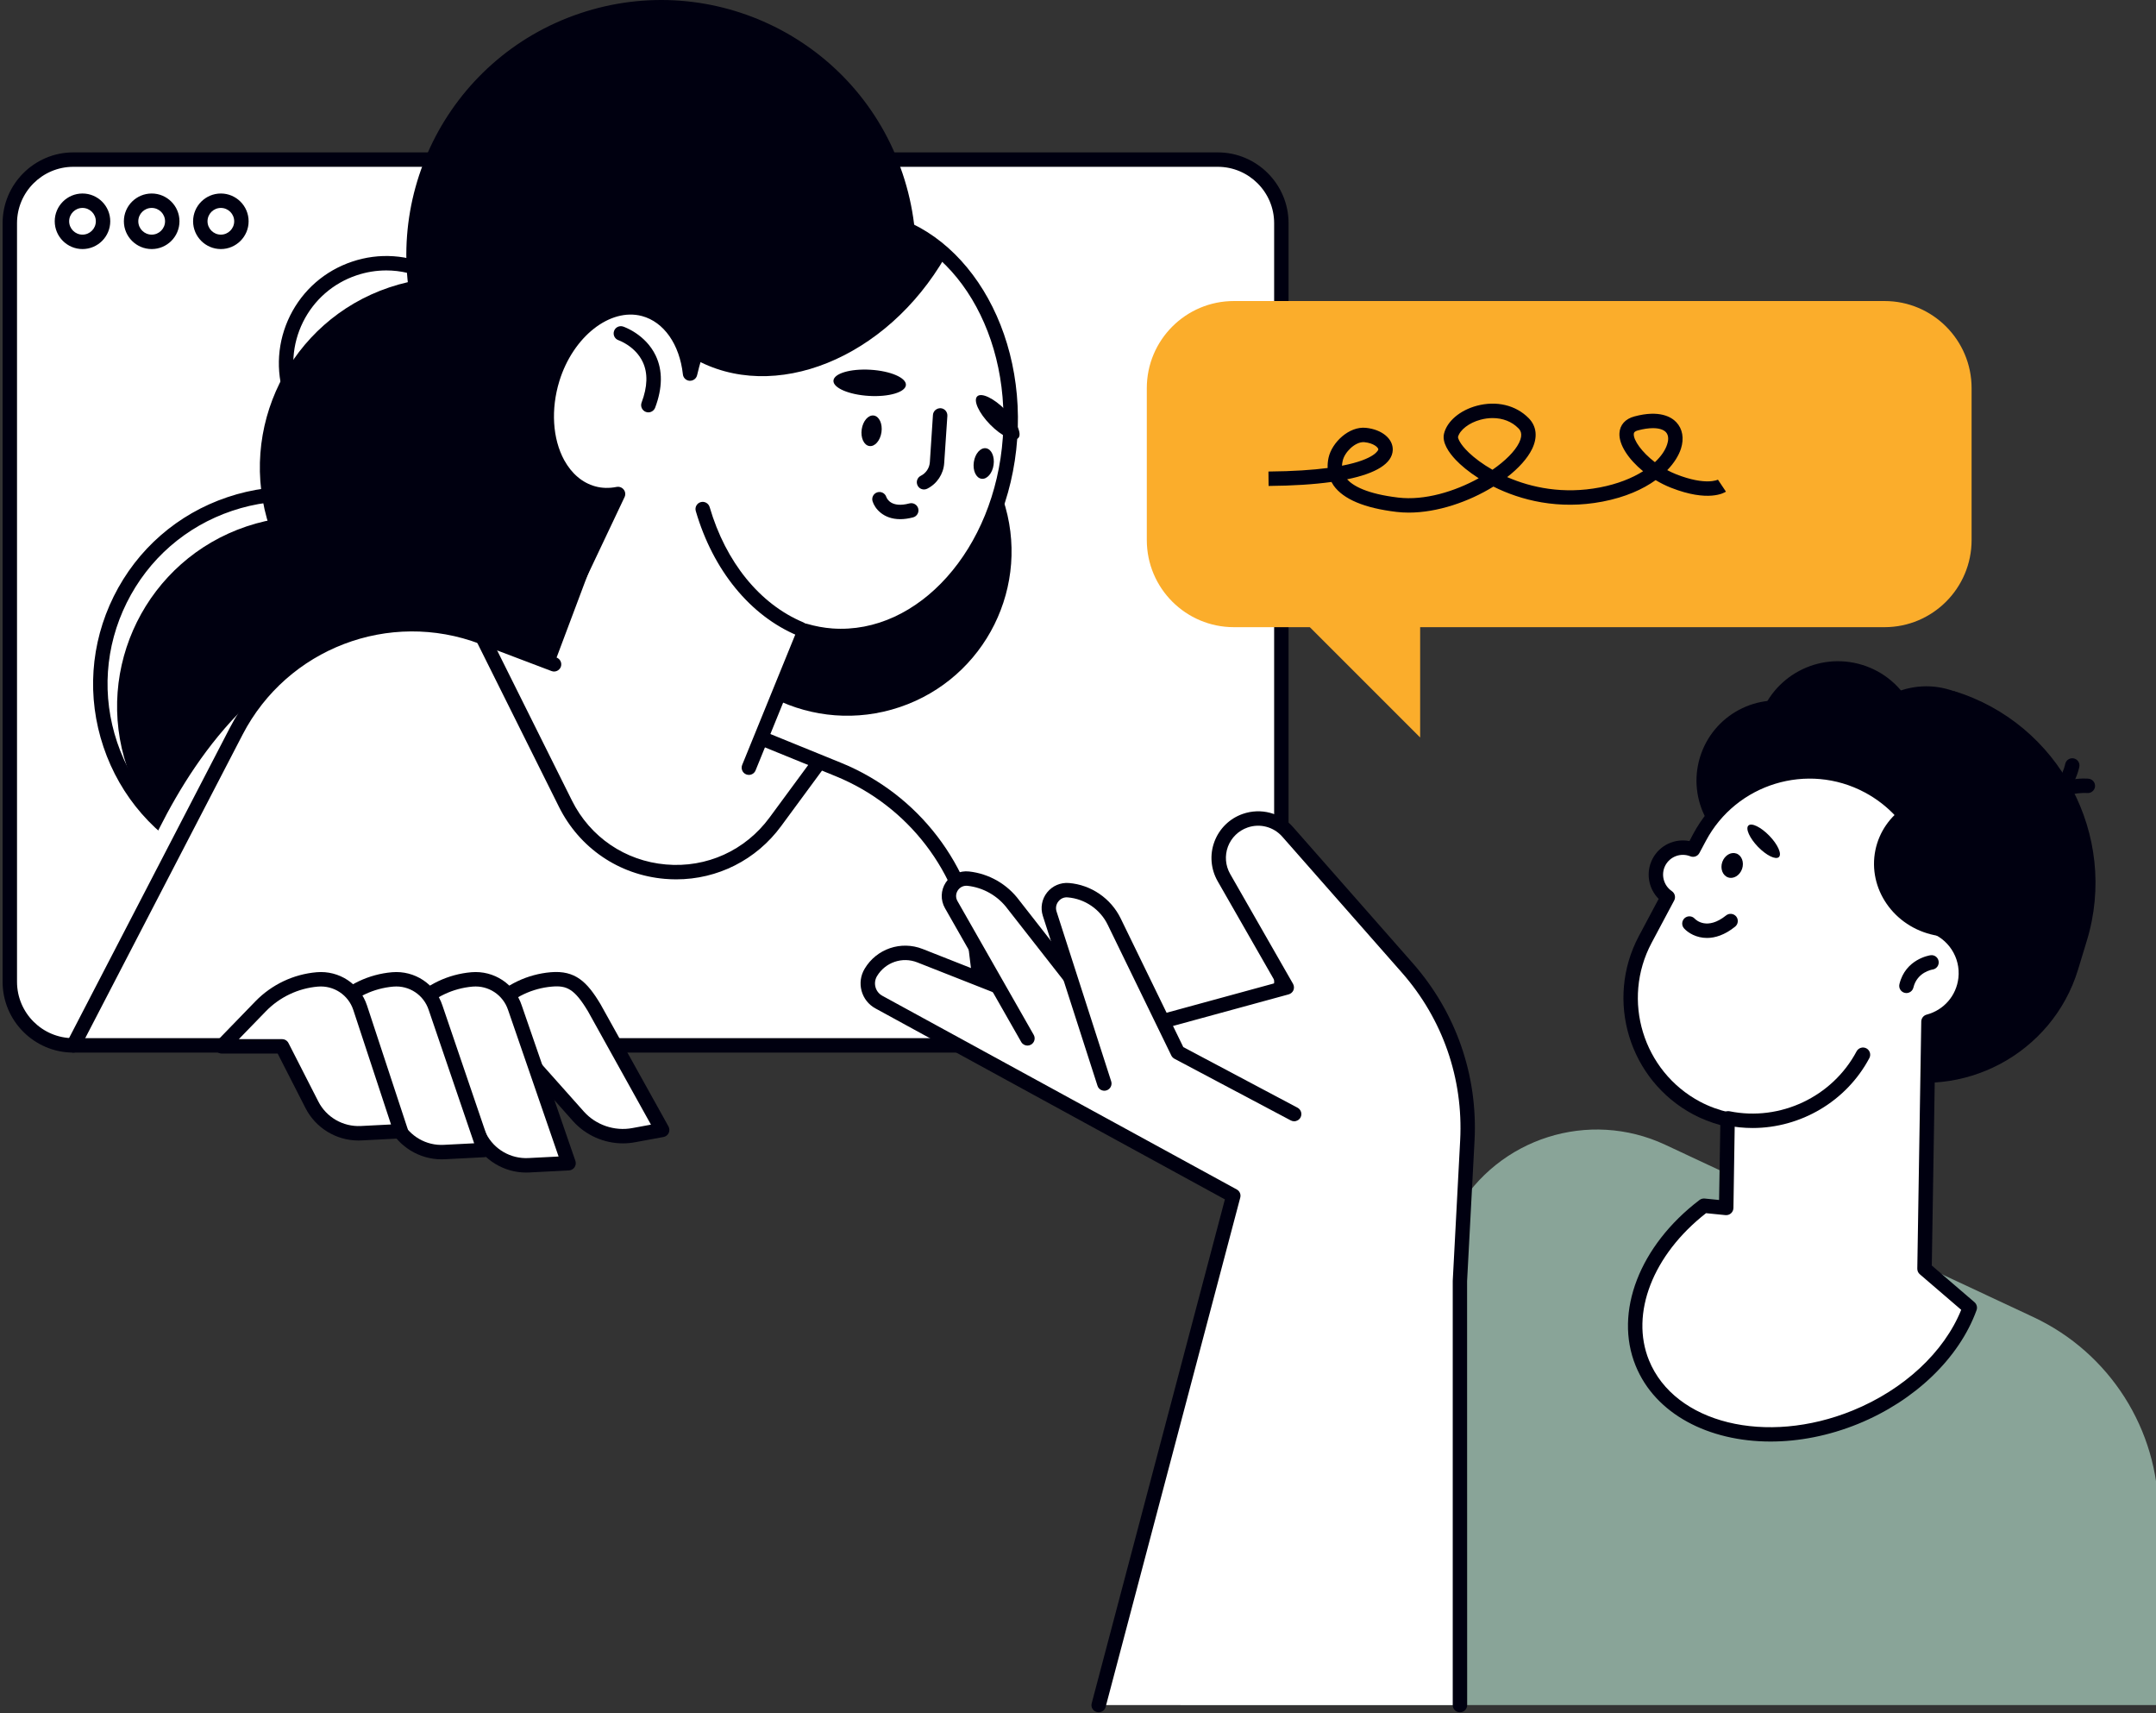<?xml version="1.0" encoding="UTF-8" standalone="no"?>
<!DOCTYPE svg PUBLIC "-//W3C//DTD SVG 1.1//EN" "http://www.w3.org/Graphics/SVG/1.1/DTD/svg11.dtd">
<svg width="100%" height="100%" viewBox="0 0 1246 990" version="1.1" xmlns="http://www.w3.org/2000/svg" xmlns:xlink="http://www.w3.org/1999/xlink" xml:space="preserve" xmlns:serif="http://www.serif.com/" style="fill-rule:evenodd;clip-rule:evenodd;stroke-linejoin:round;stroke-miterlimit:2;">
    <rect x="0" y="0" width="1246" height="990" fill="#333333" stroke="none"/>
    <g transform="matrix(4.167,0,0,4.167,-18483.6,-0.962)">
        <path d="M4604.6,145.192L4445.88,145.192C4441.01,145.192 4437.07,141.244 4437.07,136.375L4437.07,31.178C4437.07,26.309 4441.01,22.361 4445.88,22.361L4604.6,22.361C4609.47,22.361 4613.42,26.309 4613.42,31.178L4613.42,136.375C4613.42,141.244 4609.47,145.192 4604.6,145.192Z" style="fill:white;fill-rule:nonzero;"/>
    </g>
    <g transform="matrix(4.167,0,0,4.167,-18483.6,-0.962)">
        <path d="M4445.88,23.362C4441.57,23.362 4438.07,26.868 4438.07,31.179L4438.07,136.375C4438.07,140.685 4441.57,144.192 4445.88,144.192L4604.6,144.192C4608.91,144.192 4612.42,140.685 4612.42,136.375L4612.42,31.179C4612.42,26.868 4608.91,23.362 4604.6,23.362L4445.88,23.362ZM4604.6,146.192L4445.88,146.192C4440.47,146.192 4436.07,141.788 4436.07,136.375L4436.07,31.179C4436.07,25.766 4440.47,21.362 4445.88,21.362L4604.6,21.362C4610.01,21.362 4614.42,25.766 4614.42,31.179L4614.42,136.375C4614.42,141.788 4610.01,146.192 4604.6,146.192Z" style="fill:rgb(0,0,16);fill-rule:nonzero;"/>
    </g>
    <g transform="matrix(4.167,0,0,4.167,-18483.6,-0.962)">
        <path d="M4447.15,29.064C4446.13,29.064 4445.3,29.895 4445.3,30.915C4445.3,31.936 4446.13,32.767 4447.15,32.767C4448.17,32.767 4449,31.936 4449,30.915C4449,29.895 4448.17,29.064 4447.15,29.064ZM4447.15,34.767C4445.03,34.767 4443.3,33.039 4443.3,30.915C4443.3,28.791 4445.03,27.064 4447.15,27.064C4449.27,27.064 4451,28.791 4451,30.915C4451,33.039 4449.27,34.767 4447.15,34.767Z" style="fill:rgb(0,0,16);fill-rule:nonzero;"/>
    </g>
    <g transform="matrix(4.167,0,0,4.167,-18483.6,-0.962)">
        <path d="M4456.75,29.064C4455.72,29.064 4454.89,29.895 4454.89,30.915C4454.89,31.936 4455.72,32.767 4456.75,32.767C4457.77,32.767 4458.6,31.936 4458.6,30.915C4458.6,29.895 4457.77,29.064 4456.75,29.064ZM4456.75,34.767C4454.62,34.767 4452.89,33.039 4452.89,30.915C4452.89,28.791 4454.62,27.064 4456.75,27.064C4458.87,27.064 4460.6,28.791 4460.6,30.915C4460.6,33.039 4458.87,34.767 4456.75,34.767Z" style="fill:rgb(0,0,16);fill-rule:nonzero;"/>
    </g>
    <g transform="matrix(4.167,0,0,4.167,-18483.6,-0.962)">
        <path d="M4466.34,29.064C4465.32,29.064 4464.49,29.895 4464.49,30.915C4464.49,31.936 4465.32,32.767 4466.34,32.767C4467.36,32.767 4468.19,31.936 4468.19,30.915C4468.19,29.895 4467.36,29.064 4466.34,29.064ZM4466.34,34.767C4464.22,34.767 4462.49,33.039 4462.49,30.915C4462.49,28.791 4464.22,27.064 4466.34,27.064C4468.46,27.064 4470.19,28.791 4470.19,30.915C4470.19,33.039 4468.46,34.767 4466.34,34.767Z" style="fill:rgb(0,0,16);fill-rule:nonzero;"/>
    </g>
    <g transform="matrix(4.167,0,0,4.167,-18483.6,-0.962)">
        <path d="M4507.3,145.327L4498.93,145.327L4504.33,139.769C4506.41,137.622 4509.2,136.3 4512.18,136.044C4514.83,135.817 4516.2,136.767 4518.13,139.971L4527.54,156.915L4523.57,157.645C4520.74,158.166 4517.84,157.17 4515.92,155.018L4507.3,145.327Z" style="fill:white;fill-rule:nonzero;"/>
    </g>
    <g transform="matrix(4.167,0,0,4.167,-18483.6,-0.962)">
        <path d="M4501.29,144.327L4507.29,144.327C4507.58,144.327 4507.85,144.449 4508.04,144.662L4516.67,154.352C4518.34,156.231 4520.92,157.118 4523.39,156.662L4525.99,156.183L4517.25,140.457C4515.39,137.359 4514.32,136.863 4512.26,137.04C4509.52,137.275 4506.96,138.492 4505.04,140.466L4501.29,144.327ZM4522.1,158.779C4519.49,158.779 4516.94,157.664 4515.17,155.682L4506.85,146.327L4498.93,146.327C4498.53,146.327 4498.17,146.087 4498.01,145.717C4497.85,145.346 4497.93,144.919 4498.21,144.631L4503.61,139.073C4505.86,136.754 4508.87,135.324 4512.09,135.048C4515.48,134.758 4517.13,136.374 4518.98,139.456L4528.42,156.43C4528.57,156.712 4528.59,157.052 4528.45,157.343C4528.31,157.634 4528.04,157.842 4527.72,157.899L4523.75,158.629C4523.2,158.729 4522.65,158.779 4522.1,158.779Z" style="fill:rgb(0,0,16);fill-rule:nonzero;"/>
    </g>
    <g transform="matrix(4.167,0,0,4.167,-18483.6,-0.962)">
        <path d="M4496.29,145.327L4487.93,145.327L4493.32,139.769C4495.41,137.622 4498.19,136.3 4501.17,136.044C4503.83,135.817 4506.29,137.442 4507.12,139.971L4514.56,161.533L4509.05,161.815C4506.2,161.962 4503.53,160.419 4502.23,157.877L4496.29,145.327Z" style="fill:white;fill-rule:nonzero;"/>
    </g>
    <g transform="matrix(4.167,0,0,4.167,-18483.6,-0.962)">
        <path d="M4490.29,144.327L4496.29,144.327C4496.68,144.327 4497.03,144.55 4497.2,144.899L4503.14,157.45C4504.24,159.61 4506.54,160.944 4509,160.816L4513.18,160.602L4506.18,140.298C4505.48,138.186 4503.46,136.856 4501.26,137.04C4498.52,137.275 4495.96,138.492 4494.04,140.466L4490.29,144.327ZM4508.68,162.825C4505.6,162.825 4502.75,161.095 4501.34,158.333L4495.66,146.327L4487.93,146.327C4487.53,146.327 4487.16,146.087 4487.01,145.717C4486.85,145.346 4486.93,144.919 4487.21,144.631L4492.6,139.073C4494.86,136.754 4497.87,135.324 4501.09,135.048C4504.22,134.785 4507.09,136.677 4508.07,139.659L4515.51,161.207C4515.61,161.504 4515.57,161.832 4515.39,162.093C4515.21,162.353 4514.93,162.515 4514.61,162.532L4509.1,162.814C4508.96,162.821 4508.82,162.825 4508.68,162.825Z" style="fill:rgb(0,0,16);fill-rule:nonzero;"/>
    </g>
    <g transform="matrix(4.167,0,0,4.167,-18483.6,-0.962)">
        <path d="M4485.29,145.327L4476.92,145.327L4482.32,139.769C4484.4,137.622 4487.19,136.3 4490.17,136.044C4492.82,135.817 4495.29,137.442 4496.12,139.971L4502.84,159.699L4497.33,159.982C4494.48,160.128 4491.81,158.586 4490.51,156.044L4485.29,145.327Z" style="fill:white;fill-rule:nonzero;"/>
    </g>
    <g transform="matrix(4.167,0,0,4.167,-18483.6,-0.962)">
        <path d="M4479.29,144.327L4485.29,144.327C4485.67,144.327 4486.02,144.545 4486.19,144.888L4491.41,155.605C4492.52,157.777 4494.82,159.127 4497.28,158.983L4501.47,158.769L4495.17,140.294C4494.48,138.186 4492.46,136.854 4490.26,137.04C4487.52,137.275 4484.95,138.492 4483.03,140.466L4479.29,144.327ZM4496.96,160.992C4493.88,160.992 4491.04,159.262 4489.62,156.499L4484.66,146.327L4476.92,146.327C4476.52,146.327 4476.16,146.087 4476,145.717C4475.84,145.346 4475.92,144.919 4476.21,144.631L4481.6,139.073C4483.85,136.754 4486.87,135.324 4490.09,135.048C4493.22,134.785 4496.09,136.677 4497.07,139.659L4503.79,159.378C4503.89,159.675 4503.85,160.002 4503.67,160.261C4503.49,160.52 4503.21,160.682 4502.89,160.699L4497.39,160.981C4497.24,160.988 4497.1,160.992 4496.96,160.992Z" style="fill:rgb(0,0,16);fill-rule:nonzero;"/>
    </g>
    <g transform="matrix(4.167,0,0,4.167,-18483.6,-0.962)">
        <path d="M4474.83,145.327L4466.47,145.327L4471.86,139.769C4473.95,137.622 4476.73,136.3 4479.72,136.044C4482.37,135.817 4484.83,137.442 4485.66,139.971L4491.3,157.09L4485.79,157.372C4482.94,157.518 4480.27,155.976 4478.97,153.434L4474.83,145.327Z" style="fill:white;fill-rule:nonzero;"/>
    </g>
    <g transform="matrix(4.167,0,0,4.167,-18483.6,-0.962)">
        <path d="M4468.83,144.327L4474.83,144.327C4475.21,144.327 4475.55,144.538 4475.72,144.872L4479.86,152.978C4480.98,155.167 4483.29,156.492 4485.74,156.373L4489.94,156.158L4484.71,140.284C4484.02,138.186 4481.99,136.856 4479.8,137.04C4477.06,137.275 4474.5,138.492 4472.58,140.466L4468.83,144.327ZM4485.42,158.382C4482.34,158.382 4479.49,156.651 4478.08,153.888L4474.22,146.327L4466.47,146.327C4466.07,146.327 4465.7,146.087 4465.55,145.717C4465.39,145.346 4465.47,144.919 4465.75,144.631L4471.14,139.073C4473.4,136.754 4476.41,135.324 4479.63,135.048C4482.75,134.779 4485.63,136.677 4486.61,139.659L4492.25,156.777C4492.35,157.073 4492.3,157.397 4492.12,157.655C4491.95,157.912 4491.66,158.072 4491.35,158.089L4485.84,158.371C4485.7,158.378 4485.56,158.382 4485.42,158.382Z" style="fill:rgb(0,0,16);fill-rule:nonzero;"/>
    </g>
    <g transform="matrix(4.167,0,0,4.167,-18483.6,-0.962)">
        <path d="M4531.63,83.966C4535.65,95.889 4548.57,102.3 4560.49,98.287C4572.41,94.274 4578.82,81.355 4574.81,69.433C4570.8,57.51 4557.88,51.098 4545.96,55.112C4534.03,59.125 4527.62,72.044 4531.63,83.966Z" style="fill:rgb(0,0,16);fill-rule:nonzero;"/>
    </g>
    <g transform="matrix(4.167,0,0,4.167,-18483.6,-0.962)">
        <path d="M4473.13,73.455C4477.77,87.243 4492.71,94.657 4506.5,90.016C4520.29,85.375 4527.7,70.436 4523.06,56.649C4518.42,42.861 4503.48,35.446 4489.69,40.087C4475.91,44.728 4468.49,59.668 4473.13,73.455Z" style="fill:rgb(0,0,16);fill-rule:nonzero;"/>
    </g>
    <g transform="matrix(4.167,0,0,4.167,-18483.6,-0.962)">
        <path d="M4453.33,106.599C4457.97,120.387 4472.91,127.802 4486.7,123.16C4500.48,118.519 4507.9,103.58 4503.26,89.793C4498.62,76.006 4483.68,68.591 4469.89,73.232C4456.1,77.873 4448.69,92.812 4453.33,106.599Z" style="fill:rgb(0,0,16);fill-rule:nonzero;"/>
    </g>
    <g transform="matrix(4.167,0,0,4.167,-18483.6,-0.962)">
        <path d="M4451.96,103.171C4454.12,109.586 4458.65,114.776 4464.71,117.785C4470.77,120.796 4477.65,121.263 4484.06,119.103C4490.47,116.943 4495.67,112.416 4498.67,106.352C4501.68,100.289 4502.15,93.417 4499.99,87.002C4497.83,80.587 4493.3,75.397 4487.24,72.388C4481.18,69.378 4474.31,68.91 4467.89,71.07C4461.48,73.23 4456.29,77.757 4453.28,83.821C4450.27,89.884 4449.8,96.756 4451.96,103.171ZM4475.95,122.441C4471.79,122.441 4467.66,121.48 4463.82,119.577C4457.28,116.33 4452.39,110.73 4450.06,103.809C4447.73,96.888 4448.24,89.473 4451.48,82.932C4454.73,76.39 4460.33,71.504 4467.25,69.174C4474.17,66.846 4481.59,67.35 4488.13,70.596C4494.67,73.843 4499.56,79.443 4501.89,86.364C4504.22,93.285 4503.71,100.7 4500.47,107.241C4497.22,113.783 4491.62,118.669 4484.7,120.998C4481.83,121.963 4478.89,122.441 4475.95,122.441Z" style="fill:rgb(0,0,16);fill-rule:nonzero;"/>
    </g>
    <g transform="matrix(4.167,0,0,4.167,-18483.6,-0.962)">
        <path d="M4489.29,37.731C4487.9,37.731 4486.51,37.956 4485.16,38.41C4481.9,39.509 4479.26,41.811 4477.73,44.893C4476.21,47.975 4475.97,51.469 4477.07,54.73C4478.16,57.991 4480.46,60.63 4483.55,62.16C4486.63,63.691 4490.12,63.928 4493.38,62.83C4496.65,61.732 4499.28,59.43 4500.81,56.348C4502.34,53.266 4502.58,49.772 4501.48,46.511C4500.39,43.249 4498.08,40.611 4495,39.08C4493.19,38.184 4491.25,37.731 4489.29,37.731ZM4489.26,65.511C4487,65.511 4484.75,64.988 4482.66,63.951C4479.1,62.184 4476.44,59.136 4475.17,55.368C4473.9,51.601 4474.18,47.565 4475.94,44.004C4477.71,40.444 4480.76,37.783 4484.53,36.516C4488.29,35.246 4492.33,35.522 4495.89,37.289C4499.45,39.057 4502.11,42.105 4503.38,45.872C4504.65,49.64 4504.37,53.676 4502.6,57.237C4500.84,60.797 4497.79,63.457 4494.02,64.725C4492.46,65.25 4490.86,65.511 4489.26,65.511Z" style="fill:rgb(0,0,16);fill-rule:nonzero;"/>
    </g>
    <g transform="matrix(4.167,0,0,4.167,-18483.6,-0.962)">
        <path d="M4493.92,46.848C4500.14,65.343 4520.18,75.289 4538.68,69.063C4557.17,62.838 4567.12,42.798 4560.89,24.302C4554.67,5.807 4534.63,-4.139 4516.13,2.087C4497.64,8.312 4487.69,28.352 4493.92,46.848Z" style="fill:rgb(0,0,16);fill-rule:nonzero;"/>
    </g>
    <g transform="matrix(4.167,0,0,4.167,-18483.6,-0.962)">
        <path d="M4491.25,98.587C4495.26,110.509 4508.18,116.921 4520.1,112.907C4532.03,108.894 4538.44,95.976 4534.43,84.053C4530.41,72.13 4517.49,65.718 4505.57,69.732C4493.65,73.745 4487.24,86.664 4491.25,98.587Z" style="fill:rgb(0,0,16);fill-rule:nonzero;"/>
    </g>
    <g transform="matrix(4.167,0,0,4.167,-18483.6,-0.962)">
        <path d="M4452.47,127.115C4453.57,127.325 4467.43,72.245 4512.55,92.35L4521.42,68.733C4520.28,68.959 4519.12,68.948 4517.99,68.635C4512.71,67.172 4510.11,59.998 4512.34,52.773C4514.39,46.1 4520.07,41.766 4525.01,43.093C4528.58,44.052 4530.92,47.611 4531.41,52.035C4534.44,38.939 4544.29,29.617 4555.24,30.398C4567.73,31.289 4576.93,44.99 4575.79,61.001C4574.65,77.011 4563.6,89.268 4551.1,88.377C4549.8,88.283 4548.53,88.043 4547.3,87.682L4539.57,106.685L4550.91,114.362L4555.84,118.117L4452.47,127.115Z" style="fill:white;fill-rule:nonzero;"/>
    </g>
    <g transform="matrix(4.167,0,0,4.167,-18483.6,-0.962)">
        <path d="M4531.28,49.552C4531.47,49.673 4531.66,49.798 4531.86,49.912C4543.01,56.287 4558.67,49.962 4566.84,35.785C4566.93,35.625 4567.02,35.463 4567.11,35.302C4563.73,32.157 4559.6,30.173 4555.05,29.843C4544.48,29.074 4534.94,37.437 4531.28,49.552Z" style="fill:rgb(0,0,16);fill-rule:nonzero;"/>
    </g>
    <g transform="matrix(4.167,0,0,4.167,-18483.6,-0.962)">
        <path d="M4546.7,88.439C4546.57,88.439 4546.44,88.414 4546.31,88.361C4539.76,85.611 4534.61,79.322 4532.21,71.106C4532.05,70.575 4532.35,70.02 4532.88,69.864C4533.41,69.707 4533.97,70.012 4534.13,70.543C4536.36,78.178 4541.09,84 4547.09,86.517C4547.6,86.73 4547.84,87.316 4547.62,87.825C4547.46,88.208 4547.09,88.439 4546.7,88.439Z" style="fill:rgb(0,0,16);fill-rule:nonzero;"/>
    </g>
    <g transform="matrix(4.167,0,0,4.167,-18483.6,-0.962)">
        <path d="M4571.24,55.194C4570.66,55.761 4571.47,57.516 4573.04,59.113C4574.61,60.711 4576.35,61.546 4576.93,60.979C4577.5,60.411 4576.7,58.656 4575.13,57.059C4573.56,55.462 4571.82,54.626 4571.24,55.194Z" style="fill:rgb(0,0,16);fill-rule:nonzero;"/>
    </g>
    <g transform="matrix(4.167,0,0,4.167,-18483.6,-0.962)">
        <path d="M4551.3,53.017C4551.24,54.019 4553.44,54.965 4556.22,55.13C4558.99,55.296 4561.29,54.618 4561.35,53.616C4561.41,52.615 4559.21,51.669 4556.43,51.503C4553.66,51.338 4551.36,52.015 4551.3,53.017Z" style="fill:rgb(0,0,16);fill-rule:nonzero;"/>
    </g>
    <g transform="matrix(4.167,0,0,4.167,-18483.6,-0.962)">
        <path d="M4563.86,68.104C4563.49,68.104 4563.14,67.902 4562.97,67.552C4562.72,67.059 4562.92,66.457 4563.41,66.21C4564.14,65.843 4564.61,65.139 4564.67,64.324L4565.1,57.768C4565.14,57.217 4565.62,56.817 4566.17,56.836C4566.72,56.873 4567.13,57.35 4567.1,57.901L4566.66,64.457C4566.56,65.963 4565.66,67.32 4564.31,67.997C4564.17,68.07 4564.01,68.104 4563.86,68.104Z" style="fill:rgb(0,0,16);fill-rule:nonzero;"/>
    </g>
    <g transform="matrix(4.167,0,0,4.167,-18483.6,-0.962)">
        <path d="M4560.56,72.223C4558.19,72.223 4557.03,70.722 4556.73,69.756C4556.56,69.23 4556.85,68.668 4557.38,68.501C4557.9,68.336 4558.46,68.622 4558.63,69.14C4558.73,69.412 4559.34,70.7 4561.83,70.039C4562.37,69.895 4562.92,70.216 4563.06,70.75C4563.2,71.284 4562.88,71.831 4562.35,71.973C4561.69,72.147 4561.09,72.223 4560.56,72.223Z" style="fill:rgb(0,0,16);fill-rule:nonzero;"/>
    </g>
    <g transform="matrix(4.167,0,0,4.167,-18483.6,-0.962)">
        <path d="M4525.63,57.413C4525.51,57.413 4525.39,57.393 4525.28,57.349C4524.76,57.154 4524.5,56.576 4524.69,56.06C4525.52,53.863 4525.58,51.966 4524.85,50.423C4523.82,48.231 4521.52,47.416 4521.49,47.408C4520.97,47.229 4520.69,46.662 4520.87,46.141C4521.04,45.619 4521.61,45.34 4522.13,45.513C4522.26,45.555 4525.24,46.582 4526.65,49.545C4527.63,51.602 4527.6,54.031 4526.57,56.767C4526.41,57.167 4526.03,57.413 4525.63,57.413Z" style="fill:rgb(0,0,16);fill-rule:nonzero;"/>
    </g>
    <g transform="matrix(4.167,0,0,4.167,-18483.6,-0.962)">
        <path d="M4570.77,64.304C4570.6,65.472 4571.07,66.508 4571.83,66.618C4572.59,66.729 4573.34,65.872 4573.51,64.704C4573.68,63.536 4573.21,62.499 4572.45,62.389C4571.69,62.279 4570.94,63.136 4570.77,64.304Z" style="fill:rgb(0,0,16);fill-rule:nonzero;"/>
    </g>
    <g transform="matrix(4.167,0,0,4.167,-18483.6,-0.962)">
        <path d="M4555.22,59.767C4555.05,60.935 4555.52,61.971 4556.28,62.081C4557.04,62.192 4557.79,61.334 4557.96,60.166C4558.13,58.999 4557.65,57.962 4556.9,57.852C4556.14,57.741 4555.39,58.599 4555.22,59.767Z" style="fill:rgb(0,0,16);fill-rule:nonzero;"/>
    </g>
    <g transform="matrix(4.167,0,0,4.167,-18483.6,-0.962)">
        <path d="M4539.57,107.685C4539.45,107.685 4539.32,107.662 4539.19,107.611C4538.68,107.403 4538.44,106.82 4538.64,106.308L4546.38,87.305C4546.57,86.828 4547.09,86.573 4547.59,86.723C4548.78,87.073 4549.98,87.294 4551.17,87.38C4563.08,88.217 4573.69,76.364 4574.79,60.93C4575.89,45.495 4567.09,32.246 4555.17,31.395C4544.94,30.656 4535.35,39.441 4532.39,52.261C4532.28,52.736 4531.84,53.053 4531.35,53.033C4530.87,53.005 4530.47,52.63 4530.42,52.145C4529.96,47.973 4527.78,44.874 4524.75,44.059C4520.33,42.874 4515.19,46.911 4513.29,53.068C4512.09,56.971 4512.34,61.073 4513.96,64.04C4515,65.923 4516.48,67.179 4518.26,67.671C4519.19,67.93 4520.19,67.956 4521.23,67.751C4521.6,67.68 4521.98,67.821 4522.21,68.118C4522.45,68.416 4522.49,68.82 4522.33,69.16L4511.89,91.205C4511.77,91.461 4511.55,91.653 4511.28,91.735C4511.01,91.819 4510.71,91.78 4510.47,91.635C4507.39,89.78 4501.26,87.907 4492.75,86.222C4484.32,84.557 4475.85,88.162 4471.16,95.422C4470.86,95.887 4470.24,96.02 4469.78,95.72C4469.32,95.421 4469.18,94.802 4469.48,94.338C4474.61,86.385 4483.9,82.427 4493.14,84.261C4501.2,85.858 4507.05,87.579 4510.54,89.385L4519.77,69.887C4519.07,69.879 4518.39,69.782 4517.72,69.599C4515.41,68.959 4513.51,67.369 4512.21,65C4510.33,61.57 4510.02,56.888 4511.38,52.478C4513.59,45.306 4519.82,40.66 4525.27,42.127C4528.07,42.88 4530.28,45.073 4531.49,48.143C4535.55,36.388 4545.11,28.658 4555.31,29.401C4568.33,30.329 4577.97,44.537 4576.79,61.073C4575.61,77.606 4564.07,90.296 4551.03,89.374C4549.99,89.3 4548.94,89.133 4547.9,88.877L4540.5,107.062C4540.34,107.45 4539.97,107.685 4539.57,107.685Z" style="fill:rgb(0,0,16);fill-rule:nonzero;"/>
    </g>
    <g transform="matrix(4.167,0,0,4.167,-18483.6,-0.962)">
        <path d="M4445.88,145.192L4468.47,101.628C4474.89,89.239 4489.58,83.63 4502.62,88.582L4512.55,92.35L4445.88,145.192Z" style="fill:white;fill-rule:nonzero;"/>
    </g>
    <g transform="matrix(4.167,0,0,4.167,-18483.6,-0.962)">
        <path d="M4445.88,146.192C4445.73,146.192 4445.57,146.156 4445.42,146.08C4444.93,145.826 4444.74,145.222 4445,144.732L4467.58,101.168C4474.24,88.326 4489.46,82.511 4502.98,87.648L4512.91,91.415C4513.42,91.611 4513.68,92.189 4513.49,92.704C4513.29,93.22 4512.71,93.483 4512.2,93.284L4502.27,89.517C4489.7,84.744 4475.55,90.148 4469.36,102.088L4446.77,145.652C4446.59,145.996 4446.25,146.192 4445.88,146.192Z" style="fill:rgb(0,0,16);fill-rule:nonzero;"/>
    </g>
    <g transform="matrix(4.167,0,0,4.167,-18483.6,-0.962)">
        <path d="M4541.92,102.839L4551.99,106.94C4562.4,111.183 4569.7,120.731 4571.07,131.893L4572.52,143.741L4541.92,102.839Z" style="fill:white;fill-rule:nonzero;"/>
    </g>
    <g transform="matrix(4.167,0,0,4.167,-18483.6,-0.962)">
        <path d="M4572.51,144.742C4572.02,144.742 4571.58,144.37 4571.52,143.863L4570.07,132.014C4568.76,121.222 4561.68,111.97 4551.61,107.866L4541.54,103.764C4541.03,103.556 4540.79,102.972 4541,102.462C4541.2,101.949 4541.79,101.7 4542.3,101.913L4552.37,106.014C4563.11,110.39 4570.65,120.261 4572.06,131.772L4573.51,143.621C4573.58,144.169 4573.19,144.668 4572.64,144.734C4572.6,144.74 4572.55,144.742 4572.51,144.742Z" style="fill:rgb(0,0,16);fill-rule:nonzero;"/>
    </g>
    <g transform="matrix(4.167,0,0,4.167,-18483.6,-0.962)">
        <path d="M4735.07,236.67L4735.07,210.135C4735.07,198.451 4728.3,187.822 4717.72,182.869L4666.67,158.977C4656.09,154.025 4643.48,158.028 4637.69,168.176L4599.39,236.67L4735.07,236.67Z" style="fill:rgb(137,164,152);fill-rule:nonzero;"/>
    </g>
    <g transform="matrix(4.167,0,0,4.167,-18483.6,-0.962)">
        <path d="M4638.19,236.67L4638.19,177.85L4639.22,158.408C4639.68,149.643 4636.69,141.046 4630.9,134.457L4614.3,115.591C4612.83,113.921 4610.5,113.307 4608.4,114.038C4605.17,115.163 4603.75,118.947 4605.45,121.917L4614.17,137.152L4590.71,143.558L4563.3,132.755C4560.77,131.756 4557.88,132.738 4556.48,135.074C4555.62,136.516 4556.13,138.386 4557.6,139.191L4606.75,166.046L4588.08,236.67L4638.19,236.67Z" style="fill:white;fill-rule:nonzero;"/>
    </g>
    <g transform="matrix(4.167,0,0,4.167,-18483.6,-0.962)">
        <path d="M4588.08,237.671C4588,237.671 4587.91,237.66 4587.83,237.637C4587.29,237.496 4586.97,236.949 4587.12,236.415L4605.59,166.548L4557.13,140.069C4556.17,139.548 4555.49,138.682 4555.2,137.634C4554.92,136.585 4555.07,135.494 4555.63,134.561C4557.28,131.794 4560.67,130.642 4563.67,131.824L4590.77,142.506L4612.66,136.528L4604.58,122.414C4603.63,120.739 4603.46,118.743 4604.14,116.935C4604.82,115.128 4606.25,113.727 4608.07,113.094C4610.57,112.226 4613.31,112.945 4615.05,114.93L4631.65,133.797C4637.65,140.623 4640.7,149.383 4640.21,158.46L4639.18,177.903L4639.19,236.671C4639.19,237.223 4638.74,237.671 4638.19,237.671C4637.63,237.671 4637.19,237.223 4637.19,236.671L4637.19,177.85L4638.22,158.354C4638.67,149.802 4635.8,141.55 4630.15,135.117L4613.55,116.251C4612.34,114.881 4610.45,114.382 4608.73,114.982C4607.47,115.421 4606.48,116.387 4606.01,117.637C4605.55,118.885 4605.66,120.263 4606.32,121.42L4615.04,136.655C4615.19,136.924 4615.21,137.249 4615.1,137.534C4614.98,137.82 4614.73,138.035 4614.44,138.117L4590.98,144.523C4590.77,144.581 4590.55,144.568 4590.35,144.489L4562.93,133.685C4560.85,132.861 4558.5,133.664 4557.34,135.589C4557.07,136.05 4556.99,136.59 4557.13,137.109C4557.27,137.628 4557.61,138.055 4558.08,138.313L4607.23,165.168C4607.64,165.388 4607.84,165.856 4607.72,166.302L4589.05,236.927C4588.93,237.375 4588.53,237.671 4588.08,237.671Z" style="fill:rgb(0,0,16);fill-rule:nonzero;"/>
    </g>
    <g transform="matrix(4.167,0,0,4.167,-18483.6,-0.962)">
        <path d="M4578.2,144.22L4567.63,125.675C4566.66,123.96 4568.03,121.861 4569.99,122.071C4572.5,122.34 4574.77,123.646 4576.26,125.672L4589.21,142.231L4578.2,144.22Z" style="fill:white;fill-rule:nonzero;"/>
    </g>
    <g transform="matrix(4.167,0,0,4.167,-18483.6,-0.962)">
        <path d="M4578.21,145.22C4577.86,145.22 4577.52,145.038 4577.34,144.715L4566.77,126.17C4566.13,125.049 4566.17,123.682 4566.88,122.603C4567.58,121.524 4568.82,120.934 4570.1,121.077C4572.87,121.376 4575.41,122.834 4577.07,125.079L4590,141.614C4590.34,142.049 4590.27,142.678 4589.83,143.018C4589.4,143.357 4588.77,143.281 4588.43,142.846L4575.47,126.288C4574.13,124.47 4572.1,123.304 4569.89,123.065C4569.35,123.009 4568.85,123.244 4568.55,123.699C4568.25,124.154 4568.23,124.707 4568.5,125.179L4579.07,143.724C4579.35,144.204 4579.18,144.815 4578.7,145.089C4578.54,145.178 4578.37,145.22 4578.21,145.22Z" style="fill:rgb(0,0,16);fill-rule:nonzero;"/>
    </g>
    <g transform="matrix(4.167,0,0,4.167,-18483.6,-0.962)">
        <path d="M4615.19,154.715L4599.06,146.16L4590.24,128.031C4589.04,125.556 4586.62,123.899 4583.87,123.672C4582.1,123.525 4580.75,125.229 4581.29,126.925L4588.87,150.481L4615.19,154.715Z" style="fill:white;fill-rule:nonzero;"/>
    </g>
    <g transform="matrix(4.167,0,0,4.167,-18483.6,-0.962)">
        <path d="M4615.19,155.716C4615.04,155.716 4614.88,155.679 4614.73,155.599L4598.59,147.044C4598.41,146.944 4598.25,146.788 4598.16,146.597L4589.34,128.469C4588.3,126.322 4586.17,124.866 4583.79,124.669C4583.28,124.622 4582.81,124.831 4582.5,125.229C4582.18,125.628 4582.09,126.135 4582.24,126.619L4589.82,150.175C4589.99,150.701 4589.7,151.264 4589.17,151.433C4588.65,151.599 4588.08,151.312 4587.92,150.788L4580.34,127.231C4579.98,126.116 4580.2,124.903 4580.93,123.986C4581.66,123.069 4582.79,122.585 4583.96,122.675C4587.04,122.93 4589.79,124.815 4591.14,127.594L4599.82,145.429L4615.66,153.832C4616.15,154.091 4616.34,154.696 4616.08,155.184C4615.9,155.522 4615.55,155.716 4615.19,155.716Z" style="fill:rgb(0,0,16);fill-rule:nonzero;"/>
    </g>
    <g transform="matrix(4.167,0,0,4.167,-18483.6,-0.962)">
        <path d="M4686.12,146.324L4696.25,149.419C4707.91,152.977 4720.35,146.353 4723.91,134.701L4725.13,130.684C4729.59,116.094 4721.29,100.511 4706.7,96.057L4704.37,99.735C4695.22,96.943 4685.46,102.141 4682.66,111.287L4677.12,129.429C4674.95,136.548 4679,144.151 4686.12,146.324Z" style="fill:rgb(0,0,16);fill-rule:nonzero;"/>
    </g>
    <g transform="matrix(4.167,0,0,4.167,-18483.6,-0.962)">
        <path d="M4723.13,125.849C4722.7,138.743 4711.22,148.848 4697.5,148.421C4683.77,147.993 4672.98,137.195 4673.41,124.301C4673.84,111.408 4685.32,101.303 4699.04,101.73C4712.77,102.157 4723.56,112.956 4723.13,125.849Z" style="fill:rgb(0,0,16);fill-rule:nonzero;"/>
    </g>
    <g transform="matrix(4.167,0,0,4.167,-18483.6,-0.962)">
        <path d="M4675.17,164.564C4682.57,162.999 4689.01,157.75 4691.75,150.106L4694.27,143.07L4675.62,136.351L4675.17,164.564Z" style="fill:rgb(0,0,16);fill-rule:nonzero;"/>
    </g>
    <g transform="matrix(4.167,0,0,4.167,-18483.6,-0.962)">
        <path d="M4704.48,128.541C4706.17,120.746 4703.04,112.38 4696.44,108.452C4692.33,106.004 4687.69,105.771 4683.61,107.375C4685.78,107.623 4691.84,108.67 4692.96,112.704C4694.35,117.637 4694.37,127.009 4704.48,128.541Z" style="fill:rgb(0,0,16);fill-rule:nonzero;"/>
    </g>
    <g transform="matrix(4.167,0,0,4.167,-18483.6,-0.962)">
        <path d="M4671.48,105.234C4669.69,111.109 4673,117.325 4678.87,119.118C4684.75,120.912 4690.96,117.603 4692.76,111.729C4694.55,105.854 4691.24,99.638 4685.37,97.845C4679.49,96.052 4673.28,99.36 4671.48,105.234Z" style="fill:rgb(0,0,16);fill-rule:nonzero;"/>
    </g>
    <g transform="matrix(4.167,0,0,4.167,-18483.6,-0.962)">
        <path d="M4709.93,100.647C4720.99,105.621 4727.01,117.973 4723.83,129.902C4720.71,130.833 4717.25,130.884 4713.84,129.845C4704.99,127.143 4699.91,118.13 4702.48,109.713C4703.7,105.704 4706.44,102.556 4709.93,100.647Z" style="fill:rgb(0,0,16);fill-rule:nonzero;"/>
    </g>
    <g transform="matrix(4.167,0,0,4.167,-18483.6,-0.962)">
        <path d="M4692.24,103.276C4690.45,109.151 4693.76,115.366 4699.63,117.16C4705.5,118.953 4711.72,115.645 4713.51,109.771C4715.31,103.896 4712,97.68 4706.13,95.887C4700.25,94.093 4694.03,97.402 4692.24,103.276Z" style="fill:rgb(0,0,16);fill-rule:nonzero;"/>
    </g>
    <g transform="matrix(4.167,0,0,4.167,-18483.6,-0.962)">
        <path d="M4679.68,100.022C4677.83,106.064 4681.23,112.457 4687.28,114.302C4693.32,116.146 4699.71,112.743 4701.56,106.701C4703.4,100.66 4700,94.267 4693.96,92.422C4687.91,90.578 4681.52,93.98 4679.68,100.022Z" style="fill:rgb(0,0,16);fill-rule:nonzero;"/>
    </g>
    <g transform="matrix(4.167,0,0,4.167,-18483.6,-0.962)">
        <path d="M4719.14,112.859C4718.96,112.859 4718.77,112.808 4718.61,112.702C4718.14,112.405 4718.01,111.787 4718.3,111.321C4720.57,107.775 4725.18,108.192 4725.37,108.211C4725.92,108.265 4726.32,108.756 4726.27,109.304C4726.21,109.853 4725.72,110.243 4725.18,110.201C4725.13,110.196 4721.58,109.904 4719.99,112.397C4719.8,112.696 4719.47,112.859 4719.14,112.859Z" style="fill:rgb(0,0,16);fill-rule:nonzero;"/>
    </g>
    <g transform="matrix(4.167,0,0,4.167,-18483.6,-0.962)">
        <path d="M4718.79,112.469C4718.36,112.469 4717.96,112.18 4717.83,111.738C4717.68,111.207 4717.99,110.655 4718.52,110.506C4721.4,109.698 4722.13,106.218 4722.13,106.182C4722.24,105.64 4722.77,105.285 4723.31,105.396C4723.85,105.503 4724.2,106.029 4724.09,106.571C4724.06,106.763 4723.11,111.297 4719.06,112.431C4718.97,112.457 4718.88,112.469 4718.79,112.469Z" style="fill:rgb(0,0,16);fill-rule:nonzero;"/>
    </g>
    <g transform="matrix(4.167,0,0,4.167,-18483.6,-0.962)">
        <path d="M4672.03,167.424L4675.12,167.735L4675.31,155.464C4673.85,155.131 4672.41,154.621 4671.02,153.884C4662.6,149.399 4659.4,138.933 4663.89,130.508L4667.01,124.631C4665.46,123.569 4664.89,121.497 4665.79,119.783C4666.69,118.053 4668.75,117.337 4670.52,118.046L4671.42,116.361C4675.9,107.935 4686.37,104.74 4694.79,109.224C4701.9,113.007 4705.28,121.045 4703.48,128.525C4706.6,129.502 4708.69,132.578 4708.31,135.948C4707.98,138.886 4705.87,141.182 4703.17,141.895L4702.62,176.173L4708.9,181.562C4706.66,187.73 4700.92,193.535 4693.03,196.751C4680.48,201.861 4667.26,198.5 4663.49,189.244C4660.54,182.005 4664.27,173.316 4672.03,167.424Z" style="fill:white;fill-rule:nonzero;"/>
    </g>
    <g transform="matrix(4.167,0,0,4.167,-18483.6,-0.962)">
        <path d="M4672.32,168.459C4664.95,174.216 4661.77,182.376 4664.41,188.867C4667.97,197.596 4680.64,200.718 4692.65,195.826C4699.75,192.932 4705.33,187.747 4707.71,181.862L4701.97,176.931C4701.74,176.738 4701.62,176.454 4701.62,176.157L4702.17,141.88C4702.18,141.431 4702.48,141.043 4702.91,140.929C4705.31,140.295 4707.04,138.296 4707.32,135.836C4707.64,133.004 4705.9,130.33 4703.18,129.479C4702.68,129.322 4702.38,128.803 4702.51,128.291C4704.25,121.077 4700.88,113.599 4694.32,110.107C4686.4,105.887 4676.52,108.905 4672.3,116.831L4671.4,118.516C4671.16,118.968 4670.62,119.163 4670.15,118.975C4668.82,118.443 4667.33,118.99 4666.67,120.246C4666.03,121.483 4666.42,123.013 4667.58,123.805C4668,124.093 4668.14,124.651 4667.9,125.101L4664.77,130.977C4660.55,138.903 4663.57,148.783 4671.49,153.001C4672.73,153.658 4674.09,154.159 4675.54,154.489C4676,154.594 4676.32,155.007 4676.31,155.479L4676.12,167.75C4676.11,168.03 4675.99,168.295 4675.78,168.481C4675.57,168.667 4675.3,168.755 4675.02,168.729L4672.32,168.459ZM4681.27,200.126C4672.68,200.126 4665.29,196.323 4662.56,189.621C4659.53,182.191 4663.1,172.951 4671.42,166.627C4671.62,166.474 4671.88,166.407 4672.13,166.429L4674.13,166.631L4674.3,156.241C4672.97,155.88 4671.72,155.386 4670.55,154.766C4661.66,150.03 4658.27,138.937 4663,130.038L4665.75,124.878C4664.31,123.429 4663.93,121.183 4664.9,119.32C4665.89,117.425 4667.98,116.463 4670.02,116.86L4670.53,115.891C4675.27,106.993 4686.36,103.608 4695.26,108.342C4702.37,112.124 4706.13,120.068 4704.64,127.895C4707.77,129.29 4709.7,132.586 4709.31,136.06C4708.96,139.09 4706.98,141.595 4704.16,142.632L4703.63,175.72L4709.55,180.804C4709.86,181.074 4709.98,181.512 4709.84,181.903C4707.42,188.573 4701.28,194.47 4693.41,197.678C4689.33,199.339 4685.17,200.126 4681.27,200.126Z" style="fill:rgb(0,0,16);fill-rule:nonzero;"/>
    </g>
    <g transform="matrix(4.167,0,0,4.167,-18483.6,-0.962)">
        <path d="M4700.11,137.936C4700.03,137.936 4699.96,137.928 4699.88,137.909C4699.34,137.779 4699.01,137.239 4699.14,136.702C4699.98,133.22 4703.31,132.713 4703.45,132.693C4704,132.605 4704.51,132.997 4704.58,133.545C4704.66,134.09 4704.28,134.594 4703.74,134.673C4703.64,134.689 4701.6,135.038 4701.08,137.171C4700.97,137.629 4700.56,137.936 4700.11,137.936Z" style="fill:rgb(0,0,16);fill-rule:nonzero;"/>
    </g>
    <g transform="matrix(4.167,0,0,4.167,-18483.6,-0.962)">
        <path d="M4672.45,130.295C4670.97,130.295 4669.83,129.589 4669.27,128.967C4668.9,128.557 4668.94,127.925 4669.34,127.554C4669.75,127.186 4670.38,127.217 4670.75,127.619C4670.92,127.802 4672.48,129.277 4675.1,127.172C4675.53,126.826 4676.16,126.894 4676.51,127.325C4676.85,127.756 4676.78,128.385 4676.35,128.73C4674.91,129.888 4673.58,130.295 4672.45,130.295Z" style="fill:rgb(0,0,16);fill-rule:nonzero;"/>
    </g>
    <g transform="matrix(4.167,0,0,4.167,-18483.6,-0.962)">
        <path d="M4674.57,119.77C4674.26,120.686 4674.62,121.639 4675.38,121.9C4676.13,122.16 4677,121.63 4677.32,120.714C4677.63,119.798 4677.27,118.845 4676.52,118.584C4675.76,118.323 4674.89,118.854 4674.57,119.77Z" style="fill:rgb(0,0,16);fill-rule:nonzero;"/>
    </g>
    <g transform="matrix(4.167,0,0,4.167,-18483.6,-0.962)">
        <path d="M4678.2,114.705C4677.76,115.127 4678.36,116.447 4679.52,117.653C4680.69,118.859 4681.99,119.495 4682.43,119.073C4682.86,118.651 4682.27,117.331 4681.1,116.125C4679.93,114.919 4678.63,114.283 4678.2,114.705Z" style="fill:rgb(0,0,16);fill-rule:nonzero;"/>
    </g>
    <g transform="matrix(4.167,0,0,4.167,-18483.6,-0.962)">
        <path d="M4699.91,112.065C4707.04,114.509 4711.47,121.808 4710.19,129.373C4708.31,130.129 4706.17,130.359 4704,129.911C4698.37,128.747 4694.71,123.461 4695.81,118.104C4696.34,115.553 4697.86,113.447 4699.91,112.065Z" style="fill:rgb(0,0,16);fill-rule:nonzero;"/>
    </g>
    <g transform="matrix(4.167,0,0,4.167,-18483.6,-0.962)">
        <path d="M4678.78,156.649C4677.59,156.649 4676.38,156.532 4675.19,156.288C4674.65,156.179 4674.3,155.65 4674.41,155.109C4674.52,154.567 4675.05,154.22 4675.59,154.329C4682.59,155.752 4689.84,152.338 4693.2,146.017C4693.46,145.531 4694.07,145.345 4694.56,145.604C4695.04,145.864 4695.23,146.47 4694.97,146.957C4691.77,152.975 4685.43,156.649 4678.78,156.649Z" style="fill:rgb(0,0,16);fill-rule:nonzero;"/>
    </g>
    <g transform="matrix(4.167,0,0,4.167,-18483.6,-0.962)">
        <path d="M4529.49,122.169C4528.96,122.169 4528.43,122.145 4527.89,122.099C4521.55,121.552 4516.08,117.824 4513.24,112.13L4501.73,89.029C4501.48,88.533 4501.68,87.934 4502.18,87.687C4502.67,87.439 4503.27,87.643 4503.52,88.136L4515.03,111.237C4517.55,116.303 4522.42,119.619 4528.06,120.106C4533.71,120.603 4539.07,118.164 4542.43,113.606L4548.1,105.904C4548.43,105.46 4549.05,105.366 4549.5,105.691C4549.94,106.019 4550.04,106.645 4549.71,107.09L4544.04,114.792C4540.59,119.482 4535.23,122.169 4529.49,122.169Z" style="fill:rgb(0,0,16);fill-rule:nonzero;"/>
    </g>
    <g transform="matrix(4.167,0,0,4.167,-18483.6,-0.962)">
        <path d="M4697.07,87.2L4606.84,87.2C4600.17,87.2 4594.76,81.791 4594.76,75.118L4594.76,54.056C4594.76,47.384 4600.17,41.974 4606.84,41.974L4697.07,41.974C4703.74,41.974 4709.15,47.384 4709.15,54.056L4709.15,75.118C4709.15,81.791 4703.74,87.2 4697.07,87.2Z" style="fill:rgb(251,173,43);fill-rule:nonzero;"/>
    </g>
    <g transform="matrix(4.167,0,0,4.167,-18483.6,-0.962)">
        <path d="M4632.67,75.228L4632.67,102.496L4609.72,79.552C4609.72,79.552 4635.33,75.228 4632.67,75.228Z" style="fill:rgb(251,173,43);fill-rule:nonzero;"/>
    </g>
    <g transform="matrix(4.167,0,0,4.167,-18483.6,-0.962)">
        <path d="M4664.96,59.602C4664.36,59.602 4663.66,59.703 4662.89,59.909C4662.32,60.063 4662.31,60.283 4662.3,60.416C4662.25,61.275 4663.4,62.925 4665.23,64.321C4666.11,63.497 4666.68,62.639 4666.93,61.842C4667.07,61.426 4667.22,60.652 4666.75,60.153C4666.4,59.787 4665.77,59.602 4664.96,59.602ZM4624.8,61.54C4623.6,61.54 4622.19,62.942 4621.93,64.123C4621.87,64.364 4621.84,64.592 4621.83,64.809C4626.51,63.909 4626.87,62.582 4626.87,62.563C4626.88,62.285 4626.22,61.677 4624.95,61.548C4624.9,61.543 4624.85,61.54 4624.8,61.54ZM4642.72,58.204C4642.17,58.204 4641.6,58.28 4641.03,58.435C4639.45,58.859 4638.18,59.841 4637.92,60.823C4637.91,60.955 4638.1,61.736 4639.44,63.008C4640.21,63.74 4641.31,64.581 4642.7,65.371C4644.47,64.148 4645.81,62.811 4646.39,61.633C4647.02,60.352 4646.49,59.817 4646.29,59.614C4645.39,58.692 4644.12,58.204 4642.72,58.204ZM4631.09,71.313C4630.51,71.313 4629.94,71.281 4629.38,71.214C4624.94,70.684 4622.02,69.455 4620.67,67.56C4620.56,67.399 4620.46,67.233 4620.37,67.064C4617.94,67.4 4615.03,67.588 4611.65,67.617L4611.63,65.617C4615.09,65.587 4617.77,65.398 4619.84,65.127C4619.82,64.666 4619.86,64.186 4619.97,63.687C4620.44,61.582 4622.81,59.316 4625.15,59.558C4627.38,59.785 4628.94,61.087 4628.87,62.656C4628.78,64.496 4626.59,65.866 4622.54,66.696C4623.38,67.618 4625.29,68.711 4629.62,69.228C4633.29,69.667 4637.48,68.381 4640.79,66.551C4639.4,65.662 4638.31,64.748 4637.59,63.982C4636.68,63.017 4635.66,61.6 4635.99,60.328C4636.42,58.627 4638.2,57.125 4640.51,56.503C4643.25,55.765 4645.94,56.405 4647.72,58.214C4648.83,59.342 4648.99,60.869 4648.18,62.516C4647.54,63.819 4646.32,65.159 4644.74,66.388C4648.09,67.852 4652.54,68.792 4657.59,67.822C4660.07,67.347 4662.07,66.531 4663.59,65.575C4661.56,63.918 4660.22,61.893 4660.31,60.304C4660.37,59.16 4661.12,58.313 4662.38,57.978C4665.88,57.037 4667.53,58.073 4668.19,58.773C4669.06,59.684 4669.3,61.025 4668.84,62.452C4668.54,63.375 4667.92,64.413 4666.94,65.424C4667.34,65.637 4667.76,65.832 4668.19,66.002C4672.28,67.61 4673.95,66.756 4673.97,66.746L4675.08,68.405C4674.85,68.564 4672.64,69.898 4667.46,67.864C4666.72,67.573 4666.01,67.215 4665.33,66.807C4663.57,68.072 4661.15,69.175 4657.97,69.786C4651.86,70.959 4646.61,69.594 4642.83,67.704C4639.45,69.794 4635.08,71.313 4631.09,71.313Z" style="fill:rgb(0,0,16);fill-rule:nonzero;"/>
    </g>
</svg>
